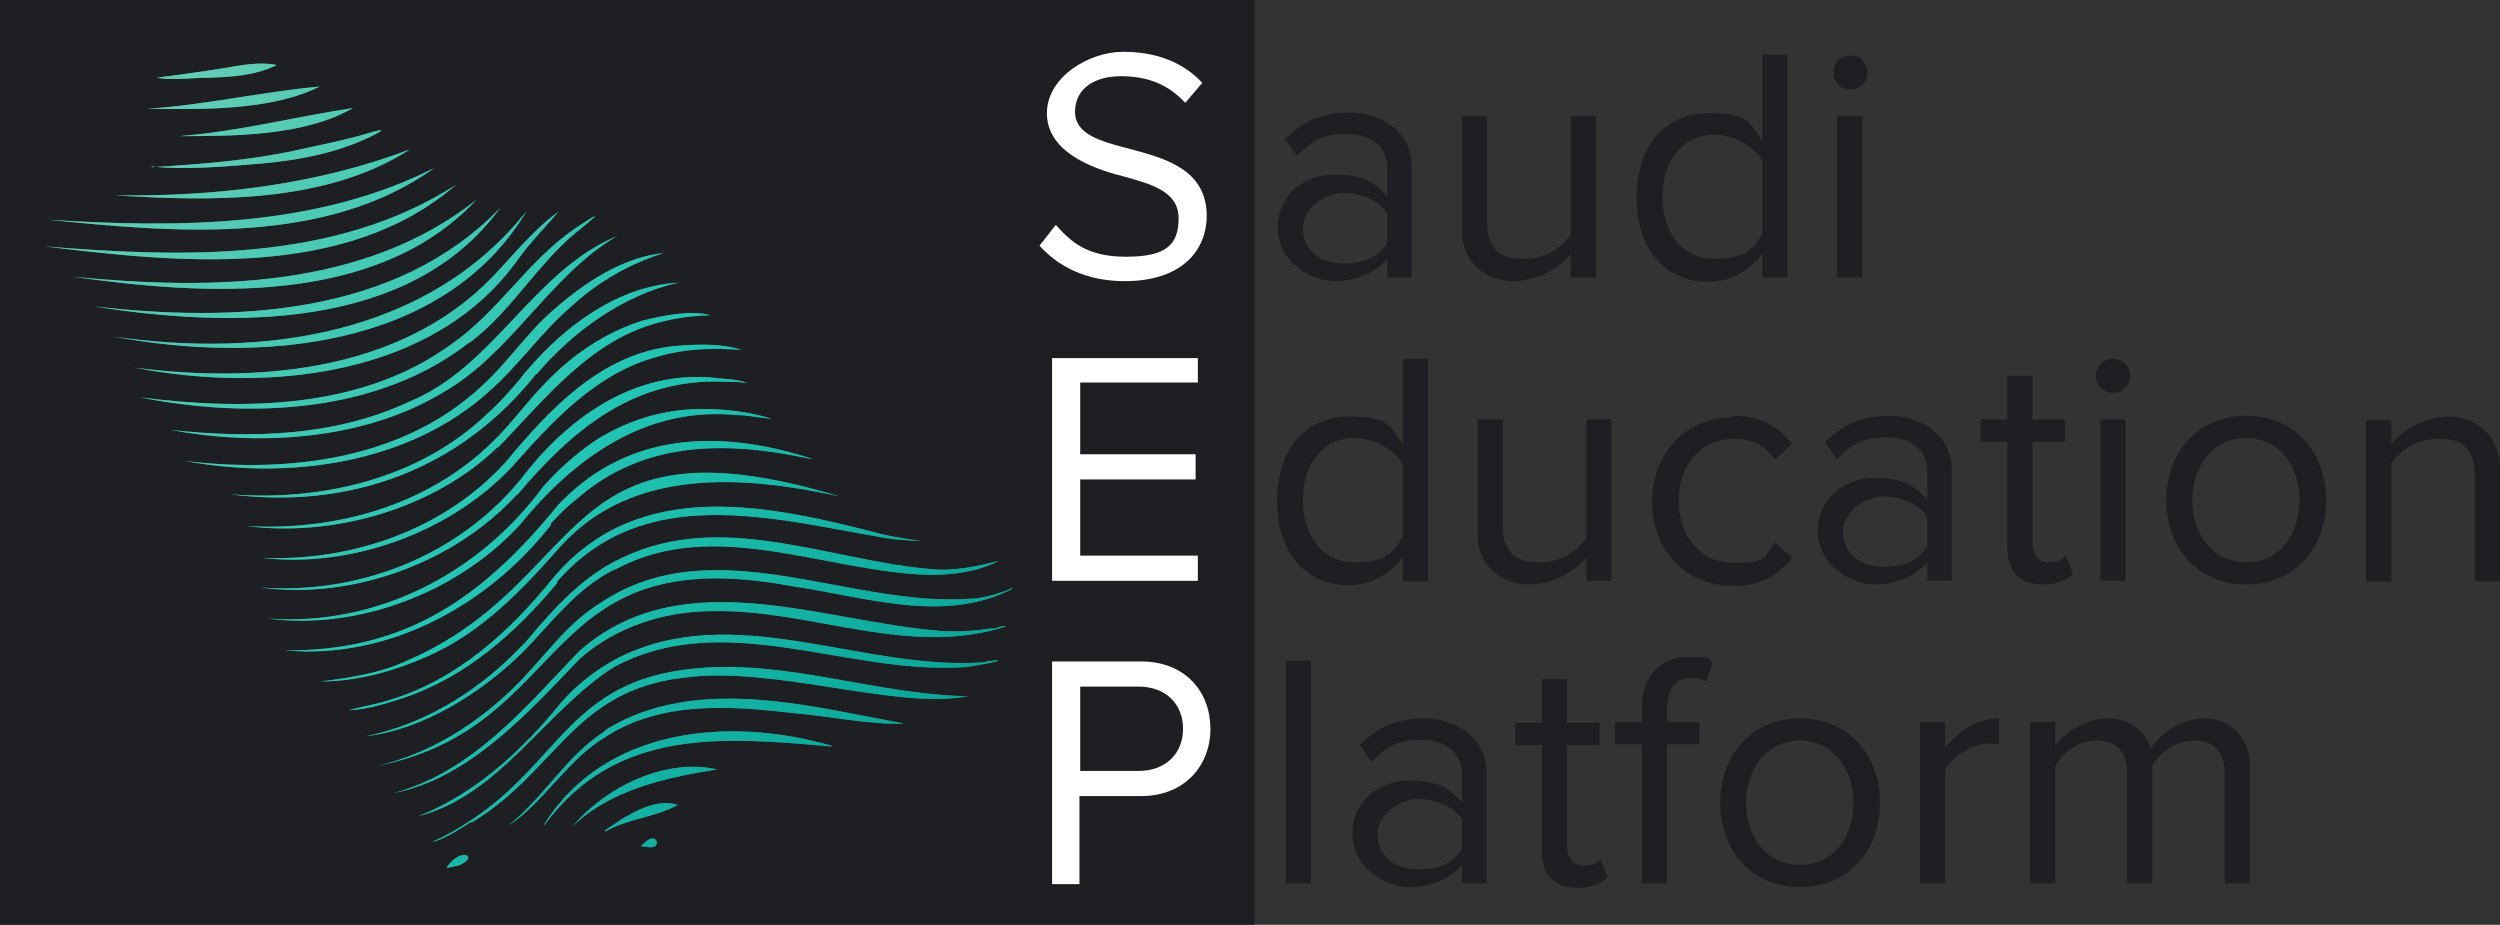 <?xml version="1.0" encoding="UTF-8"?>
<svg xmlns="http://www.w3.org/2000/svg" version="1.1" xmlns:xlink="http://www.w3.org/1999/xlink" viewBox="0 0 337.9 125">
  <rect x="0" y="0" width="337.9" height="125" fill="#333333" stroke="none"/>
  <defs>
    <clipPath id="clippath">
      <path d="M113.6,67h0s0,0,0,0h0s0,0,0,0c0,0,0,0,0,0ZM67.3,60.5c6.5-6.7,12.6-14.7,22.1-17,2.2-.6,4.4-.8,6.6-.9-2.5-.7-6.2,0-9,.7-5.3,1.6-10,4.9-13.7,8.9-2.3,2.4-4.3,5.2-6.7,7.5-8.7,8.6-21.2,12.1-33.3,11.4,11.6,1.5,25.2-2.2,34-10.7ZM75.3,78.6c11.8-13.5,29-8.5,44.3-5.9l1.5.2h0c1.1.1,2.2.2,3.4.2,0,0,0,0,0,0s0,0,0,0c-1.1-.1-2.2-.3-3.3-.5-.2,0-1.5-.3-1.6-.3-15.4-4-33.2-8.1-44.9,5.9-5.8,7.2-13,13.7-22,16.4-1.8.6-3.8.9-5.6,1.4,2.5-.1,5.1-.9,7.5-1.7,8.4-2.8,15.1-8.8,20.7-15.5ZM74.4,70.8c1.1-1.2,2.3-2.4,3.6-3.4,9-7.9,20.3-7.8,31.4-5.4h.2c.2,0,0-.1-.2-.1-12.3-3.9-24.7-3.5-34,6.4-10,12.3-20.5,19.8-36.9,19.6,14,1.3,27.5-6.1,36-17ZM73.6,111.5c9.7-13.2,24.2-11.9,38.8-10.6,0,0,0,0,0,0h0s0,0,0,0c0,0,0-.1,0-.1-13.8-4-30.7-2.5-38.9,10.7ZM133.2,89.5c-16.6,1.3-34-8.6-49.8-.5-2.8,1.5-5.4,3.5-7.5,5.9-5.2,6.4-11.5,12.3-19.3,15.4,10.9-2.8,17.1-14.2,26.3-20.1,14.7-8,31.2.8,46.7,0,1.2.1,8.6-1.4,3.7-.8ZM77.4,111.7c5-4.9,12.5-6.6,19.5-7.7-6.8-1.6-15,2.3-19.5,7.7ZM134.1,84.9c-2.2.4-4.5.5-6.7.4-16.2-1.2-35.1-9.6-49.1,2.7-7.3,7.6-14.4,16.3-25.1,19.2,10.2-2,18.1-10.8,25.2-18.2,4.9-4.3,11.4-6.4,17.9-6.4,13-.3,26,6.1,38.9,2.3,0,0,.8-.2.7-.3-.5,0-1.2.3-1.8.4ZM90.9,46.8c-9.7,1.1-16.6,8.5-22.5,15.6-8.3,9.2-20.8,13.5-33,13,11.9,1.4,25.3-3.3,33.8-12.3,5.5-6.2,11.4-12.7,19.7-14.9,3.7-1.1,7.5-1.2,11.3-.9-2.5-.9-6.3-.8-9.3-.5ZM70.2,71c7.4-9.1,17.1-16.1,29.3-14.9,1.6,0,3.3.4,4.8.5-3.2-1-6.8-1.4-10.2-1.3-4.7.1-9.4,1.6-13.4,4.1-2.7,1.8-5.2,4-7.3,6.4-8.6,11.7-22.5,18.9-37.2,17.8,12,1.6,25.5-3.4,34-12.6ZM93.5,90.4c-16.4,1.7-17.9,12.7-29.9,20.5-1.6,1.1-3.4,2.1-5.2,2.9,1.5-.3,3.9-1.8,5.4-2.8h-.1v.2s0,0,0,0c11.5-6.9,13.8-17.9,28.7-19.6,12-1.7,28.9,4.4,38.4,2.5-12.5-.2-24.7-5.1-37.3-3.7ZM81.8,98.8c-5.2,3.3-8.3,9-13.1,12.8,4.7-3,8.1-9.1,13.3-12.1,7.5-4.8,16.9-4.1,25.4-3.1,4.8.4,10.3,1.6,14.8,1.4l-7.3-1.4c-10.8-2.1-23.2-3.9-33.1,2.3ZM83.1,77c13.4-7.3,28.4.3,42.5.7,3.2,0,6.5-.4,9.4-1.9-2.7.7-6.3,1.5-9.4,1.1-13.6-1.2-28-7.9-41.3-1.6-5.4,2.4-9.4,6.9-13.1,11.3-5.8,6.3-13.3,11.2-21.7,12.9,7.7-.9,15.5-5.8,21.2-11.4,3.9-4,7.3-8.7,12.5-11.2ZM136.1,79.8c-.2.1-.6.2-.9.3-1.1.4-2.4.7-3.6.8-16.8,1.4-35.1-9.8-50.6.7-4.5,2.8-7.4,7.2-11.1,10.9-5.2,5.2-11.6,9.3-18.8,11,26.6-5.4,21.4-30.7,55.8-24.3,9.8,1.4,20.6,5.2,29.9.4.2-.3-.7.2-.7.2ZM69.9,66.9c7.5-8.9,15.9-15.9,28.2-15.3,1,0,2,0,2.9.2-1.2-.6-3.6-.6-5.2-.8-10.6-.7-19.4,5.8-25.5,13.9-8.5,10.3-21.9,15.5-35.1,14.5,12.2,1.7,26.1-3.2,34.7-12.6ZM75.9,73.7c9.7-10.6,24.8-9.4,37.6-6.6h0s0,0,0,0c0,0,0,0,0,0h0s0,0,0,0c-39.5-11.9-33.1,12.4-60.4,23-3.1,1.1-6.5,1.6-9.7,2,4.9,0,9.9-1.4,14.4-3.4,7.3-3.2,12.8-9,18-14.9ZM86.7,114.3s0,.1,0,.1c.8,0,2,.5,2.1-.6-.5-1.1-1.6,0-2.1.5ZM67.6,28.1c-14.1,14.6-35.9,15.5-55,13.3,18.2,2.9,42.8,3.5,55-13.3ZM28.3,10.5c3.1-.1,6.2-.3,9.1-1.7-2-.5-4.9,0-7.1.4-3,.5-6.1.9-9.1,1.3,1.9.4,4.9,0,7.2,0ZM55.4,20.2c-12.7,4.8-26.4,6.4-39.9,6.2,12.8.8,28.4,1.2,39.9-6.2ZM70.2,34.8c1.6-2.2,3.6-4.2,5.3-6.2-2.8,2-5.3,4.9-7.7,7.5-12.3,14-32.2,15.8-49.6,13.6,17.7,3.4,40.6,1.4,52-14.9ZM72.5,50.6c5-5.9,11.9-10.8,19.2-12.4-8.2.5-15.3,5.8-20.5,11.9-1.6,2-3.3,4-5.2,5.7-9.2,8.9-22.5,12-35,11,16.1,2.1,31.1-3.2,41.5-16.3ZM43.2,11.7c-7.8.7-15.5,2.5-23.3,3,7.2.1,16.7.3,23.3-3ZM81.8,112.3h0c0,0,0,.1,0,.1,3.1-1.8,6.7-1.9,9.8-3.6-3.2-1.1-7.2,1.6-9.9,3.5ZM61.6,25c-16.4,10.5-36.9,9.8-55.6,8.3,17.9,2.2,40.7,4.6,55.6-8.3ZM64.4,27c-15.3,12.1-36,12.2-54.6,10.4,17.7,2.5,41,4.1,54.6-10.4ZM47.7,14.6c-7.9,1.2-15.6,3.2-23.5,3.8,7.3,0,17,0,23.5-3.8ZM66.1,52.9c3.9-3.4,6.9-7.8,10.8-11.2,3.6-3.4,8-6,12.8-7.5-5.6.6-10.7,4-14.9,7.7-3.5,3-6.1,7-9.5,10.1-10.6,10.1-26.3,12-40.3,10.3,13.7,2.6,30.2.5,41.1-9.4ZM60.4,117.2c0,.2.4,0,.5,0,.3,0,.7-.2,1-.2,3-1.1.5-2.7-1.5.2ZM63.5,46.3c5.6-4.2,9.1-10.6,14.5-15,3.5-2.8,3-2.6-.3-.4-6.4,4.4-10.4,11.3-16.8,15.7-12,8.7-27.8,8.9-42,7.1,14.5,2.9,32.1,2.3,44.5-7.4ZM71.2,28.5c-13.3,16.8-35.6,19.9-55.8,17,19.2,3.6,44.5,1.9,55.8-17ZM20.5,22.5c4.5.5,10.1,0,14.9-.4,5.5-.5,11-1.6,15.8-4.2,1.5-.9-2.6.5-3.2.6-2.6.7-5.3,1.2-7.9,1.8-6.4,1.4-13.1,1.9-19.6,2.3ZM59.6,53.2c9.4-5.2,14.7-16,23.8-21.3-11.4,4.8-16.6,17.7-28.1,22.4-10,4.7-21.4,5-32.3,3.8,11.7,2.2,25.8,1.5,36.6-4.9ZM58.7,22.7c-16,8.1-34.6,8.1-52.2,7,16.8,1.7,37.5,3.6,52.2-7Z" fill="#31837d"/>
    </clipPath>
    <linearGradient id="linear-gradient" x1="12.5" y1="15.1" x2="133.9" y2="113.3" gradientUnits="userSpaceOnUse">
      <stop offset="0" stop-color="#6acdb4"/>
      <stop offset=".5" stop-color="#23c5b4"/>
      <stop offset="1" stop-color="#039e93"/>
    </linearGradient>
  </defs>
  <!-- Generator: Adobe Illustrator 28.6.0, SVG Export Plug-In . SVG Version: 1.2.0 Build 709)  -->
  <g>
    <g id="Layer_1">
      <g>
        <rect width="169.6" height="125" fill="#1d1f22"/>
        <g>
          <path d="M187.5,37.5v-2.5c-1.8,2-4.3,3-7.2,3s-7.6-2.5-7.6-7.2,3.9-7.2,7.6-7.2,5.5.9,7.2,3v-3.9c0-2.9-2.3-4.6-5.5-4.6s-4.7.9-6.7,3l-1.6-2.3c2.3-2.4,5.1-3.6,8.7-3.6s8.4,2.1,8.4,7.3v15h-3.4ZM187.5,28.8c-1.3-1.8-3.6-2.7-6-2.7s-5.4,2-5.4,4.8,2.2,4.7,5.4,4.7,4.7-.9,6-2.7v-4.1Z" fill="#1d1f22"/>
          <path d="M212.3,37.5v-3.1c-1.7,1.9-4.5,3.6-7.8,3.6s-6.9-2.2-6.9-6.9v-15.4h3.4v14.3c0,3.8,1.9,5,4.9,5s5.2-1.5,6.4-3.3V15.7h3.4v21.8h-3.4Z" fill="#1d1f22"/>
          <path d="M238.2,37.5v-3.2c-1.6,2.2-4.3,3.8-7.3,3.8-5.7,0-9.7-4.3-9.7-11.4s4-11.4,9.7-11.4,5.6,1.4,7.3,3.8V7.4h3.4v30.1h-3.4ZM238.2,21.7c-1.2-1.9-3.8-3.5-6.5-3.5-4.4,0-7,3.6-7,8.4s2.6,8.4,7,8.4,5.3-1.5,6.5-3.4v-9.9Z" fill="#1d1f22"/>
          <path d="M247.8,9.8c0-1.3,1-2.3,2.3-2.3s2.3,1,2.3,2.3-1,2.3-2.3,2.3-2.3-1-2.3-2.3ZM248.3,37.5V15.7h3.4v21.8h-3.4Z" fill="#1d1f22"/>
          <path d="M189.6,78.5v-3.2c-1.6,2.2-4.3,3.8-7.3,3.8-5.7,0-9.7-4.3-9.7-11.4s4-11.4,9.7-11.4,5.6,1.4,7.3,3.8v-11.6h3.4v30.1h-3.4ZM189.6,62.7c-1.2-1.9-3.8-3.5-6.5-3.5-4.4,0-7,3.6-7,8.4s2.6,8.4,7,8.4,5.3-1.5,6.5-3.4v-9.9Z" fill="#1d1f22"/>
          <path d="M214.4,78.5v-3.1c-1.7,1.9-4.5,3.6-7.8,3.6s-6.9-2.2-6.9-6.9v-15.4h3.4v14.3c0,3.8,1.9,5,4.9,5s5.2-1.5,6.4-3.3v-16h3.4v21.8h-3.4Z" fill="#1d1f22"/>
          <path d="M234.2,56.2c4,0,6.3,1.6,8,3.8l-2.3,2.1c-1.4-2-3.3-2.8-5.5-2.8-4.6,0-7.5,3.6-7.5,8.4s2.9,8.4,7.5,8.4,4.1-.9,5.5-2.8l2.3,2.1c-1.7,2.2-4,3.8-8,3.8-6.5,0-10.9-5-10.9-11.4s4.4-11.4,10.9-11.4Z" fill="#1d1f22"/>
          <path d="M260.5,78.5v-2.5c-1.8,2-4.3,3-7.2,3s-7.6-2.5-7.6-7.2,3.9-7.2,7.6-7.2,5.5.9,7.2,3v-3.9c0-2.9-2.3-4.6-5.5-4.6s-4.7.9-6.7,3l-1.6-2.3c2.3-2.4,5.1-3.6,8.7-3.6s8.4,2.1,8.4,7.3v15h-3.4ZM260.5,69.8c-1.3-1.8-3.6-2.7-6-2.7s-5.4,2-5.4,4.8,2.2,4.7,5.4,4.7,4.7-.9,6-2.7v-4.1Z" fill="#1d1f22"/>
          <path d="M271.3,73.9v-14.2h-3.6v-3h3.6v-5.9h3.4v5.9h4.4v3h-4.4v13.5c0,1.6.7,2.8,2.2,2.8s1.8-.4,2.3-.9l1,2.5c-.9.8-2.1,1.4-4.1,1.4-3.2,0-4.8-1.8-4.8-5.1Z" fill="#1d1f22"/>
          <path d="M283.3,50.8c0-1.3,1-2.3,2.3-2.3s2.3,1,2.3,2.3-1,2.3-2.3,2.3-2.3-1-2.3-2.3ZM283.9,78.5v-21.8h3.4v21.8h-3.4Z" fill="#1d1f22"/>
          <path d="M292.8,67.6c0-6.3,4.1-11.4,10.8-11.4s10.8,5.1,10.8,11.4-4.1,11.4-10.8,11.4-10.8-5.1-10.8-11.4ZM310.8,67.6c0-4.4-2.6-8.4-7.2-8.4s-7.3,4-7.3,8.4,2.6,8.4,7.3,8.4,7.2-4,7.2-8.4Z" fill="#1d1f22"/>
          <path d="M334.5,78.5v-14.2c0-3.8-1.9-5-4.9-5s-5.2,1.6-6.4,3.4v15.9h-3.4v-21.8h3.4v3.2c1.5-1.8,4.5-3.7,7.8-3.7s6.9,2.3,6.9,7v15.3h-3.4Z" fill="#1d1f22"/>
          <path d="M173.8,119.4v-30.1h3.4v30.1h-3.4Z" fill="#1d1f22"/>
          <path d="M197.6,119.4v-2.5c-1.8,2-4.3,3-7.2,3s-7.6-2.5-7.6-7.2,3.9-7.2,7.6-7.2,5.5.9,7.2,3v-3.9c0-2.9-2.3-4.6-5.5-4.6s-4.7.9-6.7,3l-1.6-2.3c2.3-2.4,5.1-3.6,8.7-3.6s8.4,2.1,8.4,7.3v15h-3.4ZM197.6,110.7c-1.3-1.8-3.6-2.7-6-2.7s-5.4,2-5.4,4.8,2.2,4.7,5.4,4.7,4.7-.9,6-2.7v-4.1Z" fill="#1d1f22"/>
          <path d="M208.4,114.9v-14.2h-3.6v-3h3.6v-5.9h3.4v5.9h4.4v3h-4.4v13.5c0,1.6.7,2.8,2.2,2.8s1.8-.4,2.3-.9l1,2.5c-.9.8-2.1,1.4-4.1,1.4-3.2,0-4.8-1.8-4.8-5.1Z" fill="#1d1f22"/>
          <path d="M225.3,100.6v18.8h-3.4v-18.8h-3.6v-3h3.6v-1.7c0-4.5,2.5-7.1,6.3-7.1s2.4.2,3.3.8l-.9,2.5c-.5-.3-1.2-.5-1.9-.5-2.2,0-3.4,1.5-3.4,4.3v1.7h4.4v3h-4.4Z" fill="#1d1f22"/>
          <path d="M232.5,108.5c0-6.3,4.1-11.4,10.8-11.4s10.8,5.1,10.8,11.4-4.1,11.4-10.8,11.4-10.8-5.1-10.8-11.4ZM250.5,108.5c0-4.4-2.6-8.4-7.2-8.4s-7.3,4-7.3,8.4,2.6,8.4,7.3,8.4,7.2-4,7.2-8.4Z" fill="#1d1f22"/>
          <path d="M259.5,119.4v-21.8h3.4v3.5c1.8-2.3,4.3-4,7.3-4v3.5c-.4,0-.8-.1-1.4-.1-2.1,0-4.9,1.7-5.9,3.5v15.4h-3.4Z" fill="#1d1f22"/>
          <path d="M300.7,119.4v-14.8c0-2.7-1.2-4.5-4-4.5s-4.6,1.6-5.8,3.3v16h-3.4v-14.8c0-2.7-1.2-4.5-4-4.5s-4.6,1.6-5.7,3.4v15.9h-3.4v-21.8h3.4v3.2c.9-1.4,3.8-3.7,7-3.7s5.2,1.8,5.9,4.1c1.2-2,4.1-4.1,7.3-4.1s6.1,2.2,6.1,6.6v15.7h-3.4Z" fill="#1d1f22"/>
        </g>
        <g>
          <path d="M163.1,29.2c0-6.3-5.6-7.8-10.5-9.1-3.8-1-7.3-1.9-7.3-5s2.6-4.8,6.2-4.8,6.4,1.1,8.7,3.6l2.3-2.7c-2.5-2.7-6.1-4.2-10.7-4.2s-10.3,3.4-10.3,8.3,5.4,7.3,10.2,8.5c4,1.1,7.6,2.1,7.6,5.7s-1.7,5.2-7.1,5.2-7.5-2.1-9.5-4.3l-2.2,2.8c2.5,2.8,6.3,4.8,11.5,4.8,8.1,0,11.1-4.5,11.1-8.8Z" fill="#fff"/>
          <polygon points="161.9 51.7 161.9 48.4 142.2 48.4 142.2 78.5 161.9 78.5 161.9 75.1 146 75.1 146 64.8 161.6 64.8 161.6 61.4 146 61.4 146 51.7 161.9 51.7" fill="#fff"/>
          <path d="M154.3,89.4h-12.1v30.1h3.7v-11.9h8.3c5.9,0,9.4-4.1,9.4-9.1s-3.4-9.1-9.4-9.1ZM153.9,104.2h-7.9v-11.4h7.9c3.6,0,6,2.3,6,5.7s-2.4,5.7-6,5.7Z" fill="#fff"/>
        </g>
        <g>
          <path d="M113.6,67h0s0,0,0,0h0s0,0,0,0c0,0,0,0,0,0ZM67.3,60.5c6.5-6.7,12.6-14.7,22.1-17,2.2-.6,4.4-.8,6.6-.9-2.5-.7-6.2,0-9,.7-5.3,1.6-10,4.9-13.7,8.9-2.3,2.4-4.3,5.2-6.7,7.5-8.7,8.6-21.2,12.1-33.3,11.4,11.6,1.5,25.2-2.2,34-10.7ZM75.3,78.6c11.8-13.5,29-8.5,44.3-5.9l1.5.2h0c1.1.1,2.2.2,3.4.2,0,0,0,0,0,0s0,0,0,0c-1.1-.1-2.2-.3-3.3-.5-.2,0-1.5-.3-1.6-.3-15.4-4-33.2-8.1-44.9,5.9-5.8,7.2-13,13.7-22,16.4-1.8.6-3.8.9-5.6,1.4,2.5-.1,5.1-.9,7.5-1.7,8.4-2.8,15.1-8.8,20.7-15.5ZM74.4,70.8c1.1-1.2,2.3-2.4,3.6-3.4,9-7.9,20.3-7.8,31.4-5.4h.2c.2,0,0-.1-.2-.1-12.3-3.9-24.7-3.5-34,6.4-10,12.3-20.5,19.8-36.9,19.6,14,1.3,27.5-6.1,36-17ZM73.6,111.5c9.7-13.2,24.2-11.9,38.8-10.6,0,0,0,0,0,0h0s0,0,0,0c0,0,0-.1,0-.1-13.8-4-30.7-2.5-38.9,10.7ZM133.2,89.5c-16.6,1.3-34-8.6-49.8-.5-2.8,1.5-5.4,3.5-7.5,5.9-5.2,6.4-11.5,12.3-19.3,15.4,10.9-2.8,17.1-14.2,26.3-20.1,14.7-8,31.2.8,46.7,0,1.2.1,8.6-1.4,3.7-.8ZM77.4,111.7c5-4.9,12.5-6.6,19.5-7.7-6.8-1.6-15,2.3-19.5,7.7ZM134.1,84.9c-2.2.4-4.5.5-6.7.4-16.2-1.2-35.1-9.6-49.1,2.7-7.3,7.6-14.4,16.3-25.1,19.2,10.2-2,18.1-10.8,25.2-18.2,4.9-4.3,11.4-6.4,17.9-6.4,13-.3,26,6.1,38.9,2.3,0,0,.8-.2.7-.3-.5,0-1.2.3-1.8.4ZM90.9,46.8c-9.7,1.1-16.6,8.5-22.5,15.6-8.3,9.2-20.8,13.5-33,13,11.9,1.4,25.3-3.3,33.8-12.3,5.5-6.2,11.4-12.7,19.7-14.9,3.7-1.1,7.5-1.2,11.3-.9-2.5-.9-6.3-.8-9.3-.5ZM70.2,71c7.4-9.1,17.1-16.1,29.3-14.9,1.6,0,3.3.4,4.8.5-3.2-1-6.8-1.4-10.2-1.3-4.7.1-9.4,1.6-13.4,4.1-2.7,1.8-5.2,4-7.3,6.4-8.6,11.7-22.5,18.9-37.2,17.8,12,1.6,25.5-3.4,34-12.6ZM93.5,90.4c-16.4,1.7-17.9,12.7-29.9,20.5-1.6,1.1-3.4,2.1-5.2,2.9,1.5-.3,3.9-1.8,5.4-2.8h-.1v.2s0,0,0,0c11.5-6.9,13.8-17.9,28.7-19.6,12-1.7,28.9,4.4,38.4,2.5-12.5-.2-24.7-5.1-37.3-3.7ZM81.8,98.8c-5.2,3.3-8.3,9-13.1,12.8,4.7-3,8.1-9.1,13.3-12.1,7.5-4.8,16.9-4.1,25.4-3.1,4.8.4,10.3,1.6,14.8,1.4l-7.3-1.4c-10.8-2.1-23.2-3.9-33.1,2.3ZM83.1,77c13.4-7.3,28.4.3,42.5.7,3.2,0,6.5-.4,9.4-1.9-2.7.7-6.3,1.5-9.4,1.1-13.6-1.2-28-7.9-41.3-1.6-5.4,2.4-9.4,6.9-13.1,11.3-5.8,6.3-13.3,11.2-21.7,12.9,7.7-.9,15.5-5.8,21.2-11.4,3.9-4,7.3-8.7,12.5-11.2ZM136.1,79.8c-.2.1-.6.2-.9.3-1.1.4-2.4.7-3.6.8-16.8,1.4-35.1-9.8-50.6.7-4.5,2.8-7.4,7.2-11.1,10.9-5.2,5.2-11.6,9.3-18.8,11,26.6-5.4,21.4-30.7,55.8-24.3,9.8,1.4,20.6,5.2,29.9.4.2-.3-.7.2-.7.2ZM69.9,66.9c7.5-8.9,15.9-15.9,28.2-15.3,1,0,2,0,2.9.2-1.2-.6-3.6-.6-5.2-.8-10.6-.7-19.4,5.8-25.5,13.9-8.5,10.3-21.9,15.5-35.1,14.5,12.2,1.7,26.1-3.2,34.7-12.6ZM75.9,73.7c9.7-10.6,24.8-9.4,37.6-6.6h0s0,0,0,0c0,0,0,0,0,0h0s0,0,0,0c-39.5-11.9-33.1,12.4-60.4,23-3.1,1.1-6.5,1.6-9.7,2,4.9,0,9.9-1.4,14.4-3.4,7.3-3.2,12.8-9,18-14.9ZM86.7,114.3s0,.1,0,.1c.8,0,2,.5,2.1-.6-.5-1.1-1.6,0-2.1.5ZM67.6,28.1c-14.1,14.6-35.9,15.5-55,13.3,18.2,2.9,42.8,3.5,55-13.3ZM28.3,10.5c3.1-.1,6.2-.3,9.1-1.7-2-.5-4.9,0-7.1.4-3,.5-6.1.9-9.1,1.3,1.9.4,4.9,0,7.2,0ZM55.4,20.2c-12.7,4.8-26.4,6.4-39.9,6.2,12.8.8,28.4,1.2,39.9-6.2ZM70.2,34.8c1.6-2.2,3.6-4.2,5.3-6.2-2.8,2-5.3,4.9-7.7,7.5-12.3,14-32.2,15.8-49.6,13.6,17.7,3.4,40.6,1.4,52-14.9ZM72.5,50.6c5-5.9,11.9-10.8,19.2-12.4-8.2.5-15.3,5.8-20.5,11.9-1.6,2-3.3,4-5.2,5.7-9.2,8.9-22.5,12-35,11,16.1,2.1,31.1-3.2,41.5-16.3ZM43.2,11.7c-7.8.7-15.5,2.5-23.3,3,7.2.1,16.7.3,23.3-3ZM81.8,112.3h0c0,0,0,.1,0,.1,3.1-1.8,6.7-1.9,9.8-3.6-3.2-1.1-7.2,1.6-9.9,3.5ZM61.6,25c-16.4,10.5-36.9,9.8-55.6,8.3,17.9,2.2,40.7,4.6,55.6-8.3ZM64.4,27c-15.3,12.1-36,12.2-54.6,10.4,17.7,2.5,41,4.1,54.6-10.4ZM47.7,14.6c-7.9,1.2-15.6,3.2-23.5,3.8,7.3,0,17,0,23.5-3.8ZM66.1,52.9c3.9-3.4,6.9-7.8,10.8-11.2,3.6-3.4,8-6,12.8-7.5-5.6.6-10.7,4-14.9,7.7-3.5,3-6.1,7-9.5,10.1-10.6,10.1-26.3,12-40.3,10.3,13.7,2.6,30.2.5,41.1-9.4ZM60.4,117.2c0,.2.4,0,.5,0,.3,0,.7-.2,1-.2,3-1.1.5-2.7-1.5.2ZM63.5,46.3c5.6-4.2,9.1-10.6,14.5-15,3.5-2.8,3-2.6-.3-.4-6.4,4.4-10.4,11.3-16.8,15.7-12,8.7-27.8,8.9-42,7.1,14.5,2.9,32.1,2.3,44.5-7.4ZM71.2,28.5c-13.3,16.8-35.6,19.9-55.8,17,19.2,3.6,44.5,1.9,55.8-17ZM20.5,22.5c4.5.5,10.1,0,14.9-.4,5.5-.5,11-1.6,15.8-4.2,1.5-.9-2.6.5-3.2.6-2.6.7-5.3,1.2-7.9,1.8-6.4,1.4-13.1,1.9-19.6,2.3ZM59.6,53.2c9.4-5.2,14.7-16,23.8-21.3-11.4,4.8-16.6,17.7-28.1,22.4-10,4.7-21.4,5-32.3,3.8,11.7,2.2,25.8,1.5,36.6-4.9ZM58.7,22.7c-16,8.1-34.6,8.1-52.2,7,16.8,1.7,37.5,3.6,52.2-7Z" fill="#31837d"/>
          <g clip-path="url(#clippath)">
            <rect x="1.1" y="2.7" width="138.6" height="118.6" fill="url(#linear-gradient)"/>
          </g>
        </g>
      </g>
    </g>
  </g>
</svg>